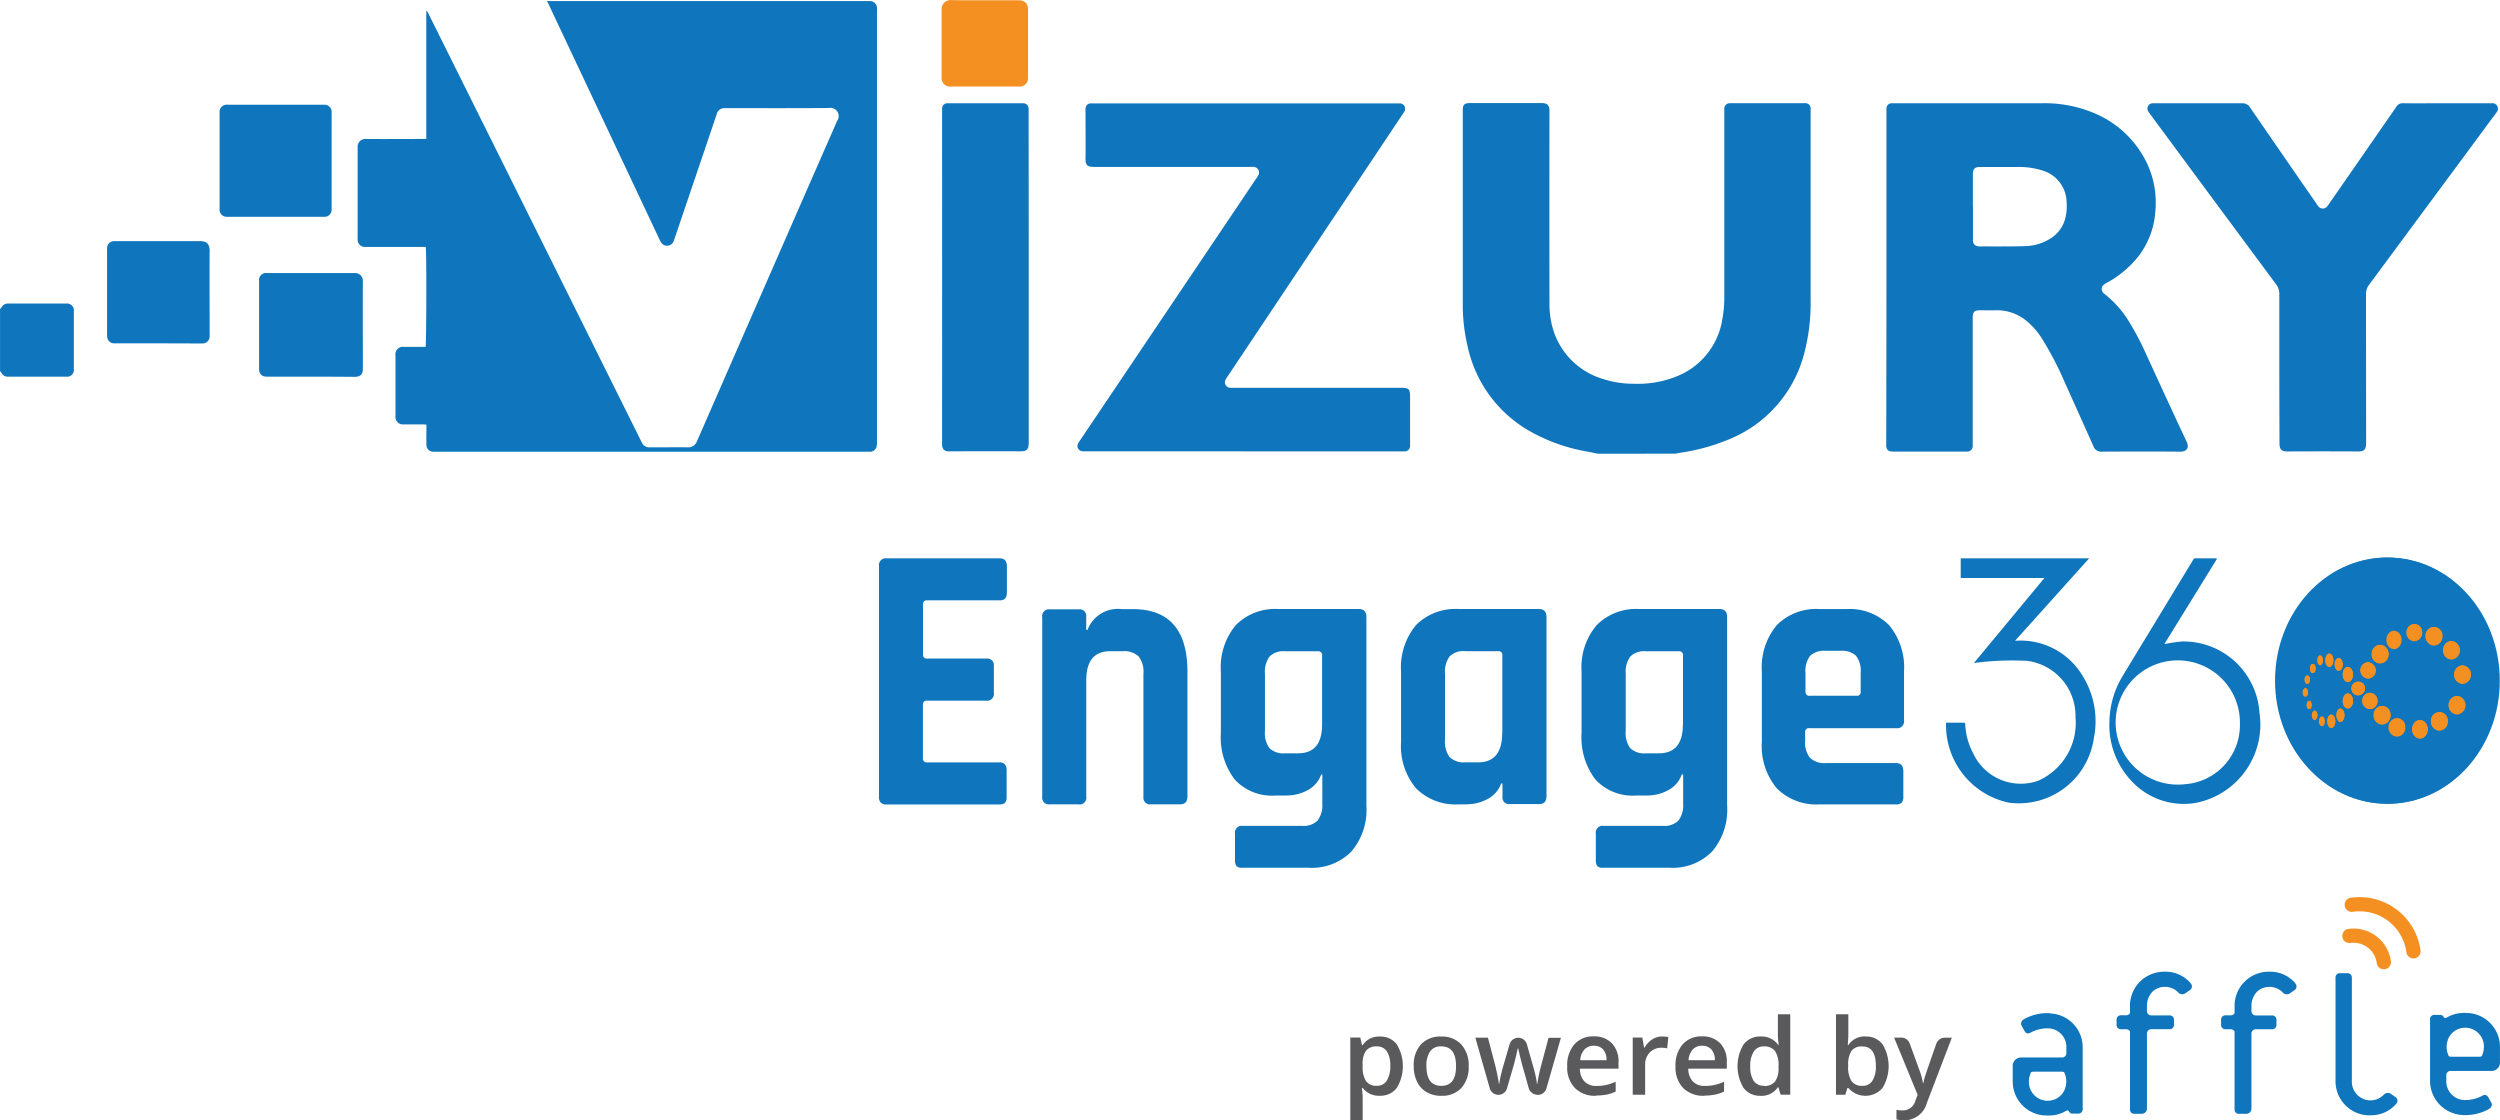 <svg xmlns="http://www.w3.org/2000/svg" xmlns:xlink="http://www.w3.org/1999/xlink" width="152.634" height="68.399" viewBox="0 0 152.634 68.399"><defs><style>.a{fill:#0f75bc;}.b{fill:#f49021;}.c{clip-path:url(#a);}.d{clip-path:url(#b);}.e{clip-path:url(#c);}.f{clip-path:url(#d);}.g{clip-path:url(#e);}.h{clip-path:url(#f);}.i{clip-path:url(#g);}.j{clip-path:url(#h);}.k{clip-path:url(#i);}.l{clip-path:url(#j);}.m{clip-path:url(#k);}.n{clip-path:url(#l);}.o{clip-path:url(#m);}.p{clip-path:url(#n);}.q{clip-path:url(#o);}.r{clip-path:url(#p);}.s{clip-path:url(#q);}.t{clip-path:url(#s);}.u{clip-path:url(#t);}.v{clip-path:url(#u);}.w{clip-path:url(#v);}.x{clip-path:url(#w);}.y{clip-path:url(#x);}.z{clip-path:url(#z);}.aa{fill:#5a595c;}</style><clipPath id="a"><ellipse cx="6.832" cy="7.516" rx="6.832" ry="7.516"/></clipPath><clipPath id="b"><path d="M1053.6,413.906a.42.42,0,1,0-.421.462A.449.449,0,0,0,1053.6,413.906Z" transform="translate(-1052.764 -413.528)"/></clipPath><clipPath id="c"><path d="M1056.035,407.957a.48.48,0,0,0,.466-.493h0a.489.489,0,0,0-.466-.5.48.48,0,0,0-.466.493h0a.5.5,0,0,0,.466.5Z" transform="translate(-1055.569 -406.965)"/></clipPath><clipPath id="d"><path d="M1059.474,402.371a.526.526,0,0,0,.561-.51.555.555,0,0,0-.463-.617.527.527,0,0,0-.561.51v.054a.526.526,0,0,0,.463.563Z" transform="translate(-1059.009 -401.242)"/></clipPath><clipPath id="e"><path d="M1059.771,421.449a.526.526,0,0,0-.561.51.555.555,0,0,0,.463.617.526.526,0,0,0,.561-.51v-.054a.526.526,0,0,0-.463-.563Z" transform="translate(-1059.206 -421.448)"/></clipPath><clipPath id="f"><path d="M1070.662,395.092a.5.5,0,0,0-.51-.488.511.511,0,0,0-.443.562.5.5,0,0,0,.478.489.526.526,0,0,0,.477-.563Z" transform="translate(-1069.706 -394.604)"/></clipPath><clipPath id="g"><ellipse cx="0.478" cy="0.563" rx="0.478" ry="0.563"/></clipPath><clipPath id="h"><path d="M1075.782,395.285a.526.526,0,0,0-.549.526.551.551,0,0,0,.476.6.526.526,0,0,0,.549-.526v-.039a.526.526,0,0,0-.476-.559Z" transform="translate(-1075.231 -395.285)"/></clipPath><clipPath id="i"><path d="M1081.627,399.928a.546.546,0,0,0-.489.588.535.535,0,0,0,.534.538.567.567,0,0,0-.042-1.127h0Z" transform="translate(-1081.136 -399.927)"/></clipPath><clipPath id="j"><path d="M1077.425,423.475a.526.526,0,0,0-.547.526.55.55,0,0,0,.476.6.527.527,0,0,0,.549-.526v-.04a.526.526,0,0,0-.478-.564Z" transform="translate(-1076.875 -423.47)"/></clipPath><clipPath id="k"><path d="M1083.327,418.118a.545.545,0,0,0-.489.588.536.536,0,0,0,.535.538.567.567,0,0,0-.042-1.127Z" transform="translate(-1082.836 -418.117)"/></clipPath><clipPath id="l"><path d="M1085.018,407.993a.545.545,0,0,0-.489.588.535.535,0,0,0,.535.538.567.567,0,0,0-.042-1.127h0Z" transform="translate(-1084.527 -407.992)"/></clipPath><clipPath id="m"><path d="M1056.612,417.09a.48.48,0,0,0-.466.493h0a.489.489,0,0,0,.466.5.48.48,0,0,0,.466-.493h0A.487.487,0,0,0,1056.612,417.09Z" transform="translate(-1056.146 -417.09)"/></clipPath><clipPath id="n"><path d="M1050.444,409.459c.174,0,.313-.205.313-.462s-.139-.462-.313-.462-.314.205-.314.46S1050.269,409.459,1050.444,409.459Z" transform="translate(-1050.13 -408.535)"/></clipPath><clipPath id="o"><path d="M1048.161,405.956c0-.217-.115-.395-.245-.395s-.245.18-.245.395.115.384.245.384S1048.161,406.162,1048.161,405.956Z" transform="translate(-1047.672 -405.561)"/></clipPath><clipPath id="p"><path d="M1048.444,422.3c-.139,0-.245.18-.245.41s.115.41.245.41.245-.18.245-.41S1048.582,422.3,1048.444,422.3Z" transform="translate(-1048.199 -422.3)"/></clipPath><clipPath id="q"><ellipse cx="0.245" cy="0.41" rx="0.245" ry="0.41"/></clipPath><clipPath id="s"><path d="M1042.7,405.024c0-.167-.082-.3-.173-.3s-.174.132-.174.3.082.3.174.3S1042.7,405.19,1042.7,405.024Z" transform="translate(-1042.352 -404.724)"/></clipPath><clipPath id="t"><ellipse cx="0.174" cy="0.295" rx="0.174" ry="0.295"/></clipPath><clipPath id="u"><ellipse cx="0.174" cy="0.282" rx="0.174" ry="0.282"/></clipPath><clipPath id="v"><path d="M1040.834,422.99c-.092,0-.174.132-.174.281s.081.282.174.282.173-.132.173-.282S1040.927,422.99,1040.834,422.99Z" transform="translate(-1040.66 -422.99)"/></clipPath><clipPath id="w"><ellipse cx="0.151" cy="0.257" rx="0.151" ry="0.257"/></clipPath><clipPath id="x"><ellipse cx="0.163" cy="0.257" rx="0.163" ry="0.257"/></clipPath><clipPath id="z"><ellipse cx="0.314" cy="0.46" rx="0.314" ry="0.46"/></clipPath></defs><g transform="translate(0 0)"><g transform="translate(0 0)"><path class="a" d="M786.919,180.378l-.658-.132a10.787,10.787,0,0,1-3.343-1.152,7.834,7.834,0,0,1-3.964-5.262,10.887,10.887,0,0,1-.3-2.5V159.388c0-.313.107-.42.424-.42h4.4c.325,0,.47.132.47.466q-.011,5.849,0,11.7a5.408,5.408,0,0,0,.263,1.79,4.527,4.527,0,0,0,2.935,2.867,6.032,6.032,0,0,0,1.928.313,6.387,6.387,0,0,0,2.589-.43,4.491,4.491,0,0,0,2.826-3.435,7.3,7.3,0,0,0,.132-1.479V159.289a.33.33,0,0,1,.325-.313h4.5a1.112,1.112,0,0,1,.166,0,.317.317,0,0,1,.28.287,1.709,1.709,0,0,1,0,.185V171a12.079,12.079,0,0,1-.395,3.269,7.754,7.754,0,0,1-4.8,5.312,12,12,0,0,1-2.848.746,1.432,1.432,0,0,0-.178.046Z" transform="translate(-689.347 -152.675)"/><path class="a" d="M120.9,249.4a.447.447,0,0,0,.084-.086.454.454,0,0,1,.443-.243h3.509a.42.42,0,0,1,.47.471v3.53a.413.413,0,0,1-.456.464H121.4a.435.435,0,0,1-.42-.246.459.459,0,0,0-.08-.091Z" transform="translate(-120.898 -230.538)"/><path class="a" d="M293.279,113.065h19.733a.434.434,0,0,1,.416.395,1.414,1.414,0,0,1,0,.185v26.366a1.076,1.076,0,0,1-.026.263.4.4,0,0,1-.372.305H286.339a.409.409,0,0,1-.418-.42c-.011-.33,0-.658,0-.991v-.242c-.087,0-.154-.014-.22-.014h-1.184a.449.449,0,0,1-.485-.493v-3.74a.445.445,0,0,1,.5-.5h1.335c.055-.159.068-5.849.012-6.1h-3.708a.441.441,0,0,1-.449-.425,1.7,1.7,0,0,1,0-.186v-5.457a.478.478,0,0,1,.534-.526c1.13.011,2.26,0,3.393,0h.263v-7.806l.042-.012c.034.063.071.124.1.188l6.073,12.2q3.444,6.922,6.887,13.847c.014.032.033.061.046.093a.5.5,0,0,0,.508.317h.658c.545,0,1.089-.007,1.631,0a.568.568,0,0,0,.588-.385q4.273-9.781,8.559-19.562a.5.5,0,0,0-.51-.77c-2.086.018-4.174.008-6.261.008a1.307,1.307,0,0,0-.207.007.477.477,0,0,0-.383.362c-.205.614-.414,1.225-.622,1.842l-1.956,5.77a1.289,1.289,0,0,1-.075.192.428.428,0,0,1-.734.041,1.463,1.463,0,0,1-.1-.184l-6.675-14.158A4.439,4.439,0,0,0,293.279,113.065Z" transform="translate(-259.886 -113.001)"/><path class="a" d="M969.174,169.616V159.368a.328.328,0,0,1,.355-.363h9.155a7.747,7.747,0,0,1,3.2.616,6.206,6.206,0,0,1,3.269,3.209,5.639,5.639,0,0,1,.437,2.786,5.032,5.032,0,0,1-1,2.694,6.234,6.234,0,0,1-1.922,1.635,1.634,1.634,0,0,0-.212.132.332.332,0,0,0-.022.526.271.271,0,0,0,.031.028,6.411,6.411,0,0,1,1.612,1.864,16.829,16.829,0,0,1,.962,1.85c.817,1.776,1.627,3.552,2.463,5.323.178.376.008.614-.395.61-1.59-.014-3.182-.011-4.773,0a.5.5,0,0,1-.526-.338c-.585-1.316-1.184-2.638-1.775-3.956a19.765,19.765,0,0,0-1.323-2.544,4.387,4.387,0,0,0-.992-1.152,2.82,2.82,0,0,0-1.852-.643c-.33.01-.658,0-.991,0s-.433.112-.433.437v7.831a.336.336,0,0,1-.345.36h-4.566c-.254-.012-.362-.121-.37-.372v-.207Q969.172,174.644,969.174,169.616Zm5.282-4.3v1.983c-.028.289.132.459.449.449.283-.011.564,0,.847,0,.634,0,1.267,0,1.9-.018a3.008,3.008,0,0,0,1.508-.449,2.048,2.048,0,0,0,.93-1.241,3.023,3.023,0,0,0,.086-.962,2.063,2.063,0,0,0-1.53-1.982,4.65,4.65,0,0,0-1.405-.2H974.9c-.332,0-.449.117-.449.449q0,.979,0,1.973Z" transform="translate(-854 -152.702)"/><path class="a" d="M615.489,180.257h-9.6a1.874,1.874,0,0,1-.247-.007.324.324,0,0,1-.254-.5c.033-.061.075-.116.112-.172l10.748-15.973c.042-.063.088-.124.125-.189a.346.346,0,0,0-.283-.526,2.035,2.035,0,0,0-.206,0h-9.538c-.407,0-.526-.109-.517-.52.012-.958,0-1.914,0-2.872a1.65,1.65,0,0,1,0-.186.317.317,0,0,1,.308-.3H625a.33.33,0,0,1,.279.526c-.028.047-.059.093-.091.138L614.52,175.656a2.234,2.234,0,0,0-.132.208.337.337,0,0,0,.279.512c.075.007.151,0,.226,0H625.1c.466,0,.545.079.545.538v2.976a.338.338,0,0,1-.374.37h-9.784Z" transform="translate(-539.554 -152.7)"/><path class="a" d="M1094.612,175.124v-4.483a.976.976,0,0,0-.2-.626q-3.827-5.161-7.645-10.33a2.523,2.523,0,0,1-.155-.218.325.325,0,0,1,.263-.5h5.456a.537.537,0,0,1,.5.263q2.018,2.938,4.048,5.866a1.654,1.654,0,0,0,.132.184.341.341,0,0,0,.51,0,1.791,1.791,0,0,0,.147-.2l4.049-5.84a.081.081,0,0,0,.01-.018.474.474,0,0,1,.476-.256c.789.01,1.579,0,2.376,0h3a.333.333,0,0,1,.345.178.357.357,0,0,1-.06.395q-.418.562-.835,1.13l-6.939,9.381a.9.9,0,0,0-.184.572q0,4.539.008,9.077c0,.46-.162.526-.52.526q-2.127-.011-4.257,0c-.343,0-.517-.072-.514-.509C1094.619,178.182,1094.612,176.652,1094.612,175.124Z" transform="translate(-955.452 -152.662)"/><path class="a" d="M549.862,169.634v10.1c0,.459-.178.52-.526.516-1.412-.007-2.822,0-4.235,0h-.084c-.293.018-.445-.118-.445-.449q.008-10.185,0-20.368v-.124a.324.324,0,0,1,.328-.31h4.625a.329.329,0,0,1,.329.33v.207Q549.863,164.583,549.862,169.634Z" transform="translate(-487.054 -152.696)"/><path class="a" d="M226.45,163.1v2.955a.428.428,0,0,1-.456.449h-5.97a.43.43,0,0,1-.413-.395,1.263,1.263,0,0,1,0-.143V160.2a1.277,1.277,0,0,1,0-.143.434.434,0,0,1,.385-.395,1.5,1.5,0,0,1,.207,0h5.825a.433.433,0,0,1,.424.445v.166Q226.45,161.686,226.45,163.1Z" transform="translate(-206.204 -153.268)"/><path class="a" d="M240.565,241.658H238a1.783,1.783,0,0,1-.226-.008.4.4,0,0,1-.351-.351,1.8,1.8,0,0,1-.008-.226V235.81a.425.425,0,0,1,.487-.476h5.349a.47.47,0,0,1,.5.5c-.008,1.783,0,3.565,0,5.349,0,.335-.155.487-.5.487C242.354,241.662,241.461,241.658,240.565,241.658Z" transform="translate(-221.597 -218.662)"/><path class="a" d="M172.23,227.221H169.5a.418.418,0,0,1-.395-.335,1.045,1.045,0,0,1-.016-.225v-5.128a1.036,1.036,0,0,1,.008-.184.42.42,0,0,1,.408-.37h.186c1.687,0,3.374.008,5.06,0,.466,0,.6.221.6.61-.011,1.679,0,3.36,0,5.04a1.7,1.7,0,0,1,0,.186.428.428,0,0,1-.433.413h-.372Z" transform="translate(-162.552 -206.259)"/><path class="b" d="M546.967,112.674h2.025c.42,0,.61.185.61.6v4.069a.526.526,0,0,1-.593.6h-4.093a.526.526,0,0,1-.589-.584v-4.116a.55.55,0,0,1,.576-.58C545.59,112.683,546.278,112.674,546.967,112.674Z" transform="translate(-486.837 -112.659)"/><g transform="translate(53.662 34.04)"><g transform="translate(0 0.045)"><g transform="translate(0 0)"><path class="a" d="M295.6,356.571h-6.947a.395.395,0,0,1-.442-.362.493.493,0,0,1,0-.125v-14.05a.425.425,0,0,1,.329-.487.34.34,0,0,1,.114,0h6.947c.279,0,.42.167.42.487v1.589c0,.333-.139.487-.42.487h-4.447a.226.226,0,0,0-.257.257v3.04a.226.226,0,0,0,.257.257h3.628a.395.395,0,0,1,.442.362.493.493,0,0,1,0,.132v1.589a.425.425,0,0,1-.329.487.343.343,0,0,1-.114,0h-3.631a.226.226,0,0,0-.257.257v3.255a.226.226,0,0,0,.257.257h4.435c.279,0,.42.167.42.487v1.589C296.021,356.414,295.885,356.571,295.6,356.571Z" transform="translate(-288.208 -341.542)"/><path class="a" d="M383.749,382.52h-1.8a.395.395,0,0,1-.442-.362.5.5,0,0,1,0-.125V371.1a.425.425,0,0,1,.329-.487.342.342,0,0,1,.114,0h1.8a.395.395,0,0,1,.442.362.5.5,0,0,1,0,.125v.768h.082a1.973,1.973,0,0,1,2.084-1.268h.675q3.335,0,3.34,3.815v7.618c0,.333-.151.487-.466.487h-1.78a.395.395,0,0,1-.442-.362.492.492,0,0,1,0-.125v-7.479a1.52,1.52,0,0,0-.291-1.063,1.266,1.266,0,0,0-.966-.321h-.767c-.977,0-1.466.588-1.466,1.78v7.085a.42.42,0,0,1-.317.487.381.381,0,0,1-.13,0Z" transform="translate(-371.537 -367.496)"/><path class="a" d="M487.766,381.992h-.7a3.086,3.086,0,0,1-2.478-.987,4.245,4.245,0,0,1-.839-2.831v-3.752a4.024,4.024,0,0,1,.908-2.831,3.377,3.377,0,0,1,2.6-.987h4.912c.314,0,.466.167.466.487v11.523a3.925,3.925,0,0,1-.921,2.8,3.383,3.383,0,0,1-2.582.987h-4.078a.469.469,0,0,1-.35-.1.561.561,0,0,1-.092-.358v-1.614a.425.425,0,0,1,.329-.487.341.341,0,0,1,.114,0h3.631a1.214,1.214,0,0,0,.966-.321,1.554,1.554,0,0,0,.291-1.037v-1.781h-.067a1.735,1.735,0,0,1-.826.96,2.682,2.682,0,0,1-1.279.324Zm2.165-4.341v-4.21a.226.226,0,0,0-.256-.256h-2a1.184,1.184,0,0,0-.955.321,1.588,1.588,0,0,0-.279,1.063v3.484a1.54,1.54,0,0,0,.279,1.052,1.241,1.241,0,0,0,.955.308h.789c.977,0,1.465-.589,1.465-1.754Z" transform="translate(-462.873 -367.506)"/><path class="a" d="M590.756,382.531h-.513a3.394,3.394,0,0,1-2.594-.987,4.017,4.017,0,0,1-.909-2.831v-4.291a4.024,4.024,0,0,1,.908-2.831,3.377,3.377,0,0,1,2.594-.987h4.911c.314,0,.466.167.466.487v10.936c0,.333-.151.487-.466.487h-1.78a.395.395,0,0,1-.442-.362.486.486,0,0,1,0-.125v-.771h-.082a1.71,1.71,0,0,1-.826.947,2.662,2.662,0,0,1-1.267.322Zm2.165-4.341v-4.749a.226.226,0,0,0-.263-.263h-2a1.184,1.184,0,0,0-.955.321,1.588,1.588,0,0,0-.279,1.063v4.018a1.578,1.578,0,0,0,.279,1.063,1.238,1.238,0,0,0,.955.321h.789c.977,0,1.466-.6,1.466-1.78Z" transform="translate(-554.862 -367.506)"/><path class="a" d="M693.949,381.992h-.7a3.086,3.086,0,0,1-2.478-.987,4.244,4.244,0,0,1-.839-2.831v-3.752a3.973,3.973,0,0,1,.921-2.831,3.377,3.377,0,0,1,2.6-.987h4.9c.314,0,.466.167.466.487v11.523a3.925,3.925,0,0,1-.921,2.8,3.384,3.384,0,0,1-2.582.987h-4.072a.469.469,0,0,1-.349-.1.56.56,0,0,1-.092-.358v-1.614a.425.425,0,0,1,.329-.487.342.342,0,0,1,.115,0h3.631a1.214,1.214,0,0,0,.966-.321,1.554,1.554,0,0,0,.291-1.037v-1.781h-.084a1.734,1.734,0,0,1-.826.96,2.609,2.609,0,0,1-1.27.324Zm2.177-4.341v-4.21a.226.226,0,0,0-.263-.256h-2a1.184,1.184,0,0,0-.955.321,1.588,1.588,0,0,0-.279,1.063v3.484a1.539,1.539,0,0,0,.279,1.052,1.241,1.241,0,0,0,.955.308h.789c.976,0,1.465-.589,1.465-1.754Z" transform="translate(-647.034 -367.506)"/><path class="a" d="M801.242,382.531h-4.69a3.394,3.394,0,0,1-2.6-.987,4.023,4.023,0,0,1-.908-2.83v-4.291a4.024,4.024,0,0,1,.908-2.831,3.374,3.374,0,0,1,2.594-.987h1.676a3.393,3.393,0,0,1,2.594.987,4.025,4.025,0,0,1,.908,2.831v2.97a.425.425,0,0,1-.329.485.339.339,0,0,1-.114,0h-5.329a.226.226,0,0,0-.263.263v.512a1.466,1.466,0,0,0,.294,1.034,1.268,1.268,0,0,0,.966.321h4.291c.3,0,.442.167.442.513v1.537a.562.562,0,0,1-.092.358.424.424,0,0,1-.351.114Zm-5.283-6.632h2.886a.213.213,0,0,0,.233-.2.251.251,0,0,0,0-.057v-1.127a1.539,1.539,0,0,0-.28-1.052,1.241,1.241,0,0,0-.955-.308h-.9a1.235,1.235,0,0,0-.955.308,1.548,1.548,0,0,0-.279,1.052v1.127a.238.238,0,0,0,.213.263h.033Z" transform="translate(-739.139 -367.505)"/></g></g><ellipse class="a" cx="6.832" cy="7.516" rx="6.832" ry="7.516" transform="translate(85.295 0)"/><g transform="translate(85.237 0)"><g transform="translate(0)"><ellipse class="a" cx="6.832" cy="7.516" rx="6.832" ry="7.516"/><g class="c"><g transform="translate(4.662 7.575)"><g transform="translate(0 0)"><path class="b" d="M1053.6,413.906a.42.42,0,1,0-.421.462A.449.449,0,0,0,1053.6,413.906Z" transform="translate(-1052.764 -413.528)"/><g class="d"><ellipse class="b" cx="6.832" cy="7.516" rx="6.832" ry="7.516" transform="translate(-4.661 -7.575)"/></g></g></g><g transform="translate(5.213 6.396)"><g transform="translate(0 0)"><path class="b" d="M1056.035,407.957a.48.48,0,0,0,.466-.493h0a.489.489,0,0,0-.466-.5.48.48,0,0,0-.466.493h0a.5.5,0,0,0,.466.5Z" transform="translate(-1055.569 -406.965)"/><g class="e"><ellipse class="b" cx="6.832" cy="7.516" rx="6.832" ry="7.516" transform="translate(-5.213 -6.396)"/></g></g></g><g transform="translate(5.902 5.331)"><g transform="translate(0 0)"><path class="b" d="M1059.474,402.371a.526.526,0,0,0,.561-.51.555.555,0,0,0-.463-.617.527.527,0,0,0-.561.51v.054a.526.526,0,0,0,.463.563Z" transform="translate(-1059.009 -401.242)"/><g class="f"><ellipse class="b" cx="6.832" cy="7.516" rx="6.832" ry="7.516" transform="translate(-5.901 -5.332)"/></g></g></g><g transform="translate(6.021 9.064)"><g transform="translate(0 0)"><path class="b" d="M1059.771,421.449a.526.526,0,0,0-.561.51.555.555,0,0,0,.463.617.526.526,0,0,0,.561-.51v-.054a.526.526,0,0,0-.463-.563Z" transform="translate(-1059.206 -421.448)"/><g class="g"><ellipse class="b" cx="6.832" cy="7.516" rx="6.832" ry="7.516" transform="translate(-6.021 -9.064)"/></g></g></g><g transform="translate(6.796 4.469)"><g transform="translate(0 0)"><ellipse class="b" cx="0.466" cy="0.563" rx="0.466" ry="0.563"/></g></g><g transform="translate(6.928 9.803)"><g transform="translate(0 0)"><path class="b" d="M1064.432,425.485a.526.526,0,0,0-.548.526.551.551,0,0,0,.476.6.526.526,0,0,0,.548-.526v-.04a.526.526,0,0,0-.462-.563Z" transform="translate(-1063.881 -425.481)"/></g></g><g transform="translate(8.028 4.057)"><g transform="translate(0 0)"><path class="b" d="M1070.662,395.092a.5.5,0,0,0-.51-.488.511.511,0,0,0-.443.562.5.5,0,0,0,.478.489.526.526,0,0,0,.477-.563Z" transform="translate(-1069.706 -394.604)"/><g class="h"><ellipse class="b" cx="6.832" cy="7.516" rx="6.832" ry="7.516" transform="translate(-8.027 -4.056)"/></g></g></g><g transform="translate(8.368 9.923)"><g transform="translate(0 0)"><ellipse class="b" cx="0.478" cy="0.563" rx="0.478" ry="0.563"/><g class="i"><ellipse class="b" cx="6.832" cy="7.516" rx="6.832" ry="7.516" transform="translate(-8.368 -9.923)"/></g></g></g><g transform="translate(9.189 4.237)"><g transform="translate(0 0)"><path class="b" d="M1075.782,395.285a.526.526,0,0,0-.549.526.551.551,0,0,0,.476.6.526.526,0,0,0,.549-.526v-.039a.526.526,0,0,0-.476-.559Z" transform="translate(-1075.231 -395.285)"/><g class="j"><ellipse class="b" cx="6.832" cy="7.516" rx="6.832" ry="7.516" transform="translate(-9.189 -4.237)"/></g></g><g transform="translate(1.072 0.857)"><g transform="translate(0)"><path class="b" d="M1081.627,399.928a.546.546,0,0,0-.489.588.535.535,0,0,0,.534.538.567.567,0,0,0-.042-1.127h0Z" transform="translate(-1081.136 -399.927)"/><g class="k"><ellipse class="b" cx="6.832" cy="7.516" rx="6.832" ry="7.516" transform="translate(-10.262 -5.094)"/></g></g></g></g><g transform="translate(9.518 9.431)"><g transform="translate(0)"><path class="b" d="M1077.425,423.475a.526.526,0,0,0-.547.526.55.55,0,0,0,.476.6.527.527,0,0,0,.549-.526v-.04a.526.526,0,0,0-.478-.564Z" transform="translate(-1076.875 -423.47)"/><g class="l"><ellipse class="b" cx="6.832" cy="7.516" rx="6.832" ry="7.516" transform="translate(-9.518 -9.431)"/></g></g></g><g transform="translate(10.6 8.448)"><g transform="translate(0 0)"><path class="b" d="M1083.327,418.118a.545.545,0,0,0-.489.588.536.536,0,0,0,.535.538.567.567,0,0,0-.042-1.127Z" transform="translate(-1082.836 -418.117)"/><g class="m"><ellipse class="b" cx="6.832" cy="7.516" rx="6.832" ry="7.516" transform="translate(-10.6 -8.448)"/></g></g></g><g transform="translate(10.937 6.582)"><g transform="translate(0)"><path class="b" d="M1085.018,407.993a.545.545,0,0,0-.489.588.535.535,0,0,0,.535.538.567.567,0,0,0-.042-1.127h0Z" transform="translate(-1084.527 -407.992)"/><g class="n"><ellipse class="b" cx="6.832" cy="7.516" rx="6.832" ry="7.516" transform="translate(-10.937 -6.582)"/></g></g></g><g transform="translate(5.327 8.258)"><g transform="translate(0)"><path class="b" d="M1056.612,417.09a.48.48,0,0,0-.466.493h0a.489.489,0,0,0,.466.5.48.48,0,0,0,.466-.493h0A.487.487,0,0,0,1056.612,417.09Z" transform="translate(-1056.146 -417.09)"/><g class="o"><ellipse class="b" cx="6.832" cy="7.516" rx="6.832" ry="7.516" transform="translate(-5.327 -8.259)"/></g></g></g><g transform="translate(4.132 6.68)"><g transform="translate(0 0)"><path class="b" d="M1050.444,409.459c.174,0,.313-.205.313-.462s-.139-.462-.313-.462-.314.205-.314.46S1050.269,409.459,1050.444,409.459Z" transform="translate(-1050.13 -408.535)"/><g class="p"><ellipse class="b" cx="6.832" cy="7.516" rx="6.832" ry="7.516" transform="translate(-4.132 -6.68)"/></g></g></g><g transform="translate(3.643 6.134)"><g transform="translate(0 0)"><path class="b" d="M1048.161,405.956c0-.217-.115-.395-.245-.395s-.245.18-.245.395.115.384.245.384S1048.161,406.162,1048.161,405.956Z" transform="translate(-1047.672 -405.561)"/><g class="q"><ellipse class="b" cx="6.832" cy="7.516" rx="6.832" ry="7.516" transform="translate(-3.641 -6.134)"/></g></g></g><g transform="translate(3.748 9.219)"><path class="b" d="M1048.444,422.3c-.139,0-.245.18-.245.41s.115.41.245.41.245-.18.245-.41S1048.582,422.3,1048.444,422.3Z" transform="translate(-1048.199 -422.3)"/><g class="r"><ellipse class="b" cx="6.832" cy="7.516" rx="6.832" ry="7.516" transform="translate(-3.747 -9.219)"/></g></g><g transform="translate(3.072 5.862)"><g transform="translate(0 0)"><ellipse class="b" cx="0.245" cy="0.41" rx="0.245" ry="0.41"/><g class="s"><ellipse class="b" cx="6.832" cy="7.516" rx="6.832" ry="7.516" transform="translate(-3.072 -5.863)"/></g></g></g><g transform="translate(3.189 9.589)"><g transform="translate(0 0)"><ellipse class="b" cx="0.245" cy="0.41" rx="0.245" ry="0.41"/><g class="s"><ellipse class="b" cx="6.832" cy="7.516" rx="6.832" ry="7.516" transform="translate(-3.189 -9.59)"/></g></g></g><g transform="translate(2.58 5.974)"><path class="b" d="M1042.7,405.024c0-.167-.082-.3-.173-.3s-.174.132-.174.3.082.3.174.3S1042.7,405.19,1042.7,405.024Z" transform="translate(-1042.352 -404.724)"/><g class="t"><ellipse class="b" cx="6.832" cy="7.516" rx="6.832" ry="7.516" transform="translate(-2.58 -5.974)"/></g></g><g transform="translate(2.69 9.705)"><g transform="translate(0 0)"><ellipse class="b" cx="0.174" cy="0.295" rx="0.174" ry="0.295"/><g class="u"><ellipse class="b" cx="6.832" cy="7.516" rx="6.832" ry="7.516" transform="translate(-2.689 -9.705)"/></g></g></g><g transform="translate(2.13 6.491)"><g transform="translate(0 0)"><ellipse class="b" cx="0.174" cy="0.282" rx="0.174" ry="0.282"/><g class="v"><ellipse class="b" cx="6.832" cy="7.516" rx="6.832" ry="7.516" transform="translate(-2.131 -6.491)"/></g></g></g><g transform="translate(2.247 9.347)"><path class="b" d="M1040.834,422.99c-.092,0-.174.132-.174.281s.081.282.174.282.173-.132.173-.282S1040.927,422.99,1040.834,422.99Z" transform="translate(-1040.66 -422.99)"/><g class="w"><ellipse class="b" cx="6.832" cy="7.516" rx="6.832" ry="7.516" transform="translate(-2.247 -9.348)"/></g></g><g transform="translate(1.933 8.744)"><g transform="translate(0 0)"><ellipse class="b" cx="0.151" cy="0.257" rx="0.151" ry="0.257"/><g class="x"><ellipse class="b" cx="6.832" cy="7.516" rx="6.832" ry="7.516" transform="translate(-1.933 -8.744)"/></g></g></g><g transform="translate(1.805 7.196)"><g transform="translate(0 0)"><ellipse class="b" cx="0.163" cy="0.257" rx="0.163" ry="0.257"/><g class="y"><ellipse class="b" cx="6.832" cy="7.516" rx="6.832" ry="7.516" transform="translate(-1.804 -7.197)"/></g></g></g><g transform="translate(1.688 7.976)"><g transform="translate(0 0)"><ellipse class="b" cx="0.163" cy="0.257" rx="0.163" ry="0.257"/><g class="y"><ellipse class="b" cx="6.832" cy="7.516" rx="6.832" ry="7.516" transform="translate(-1.688 -7.977)"/></g></g></g><g transform="translate(4.132 8.296)"><g transform="translate(0 0)"><ellipse class="b" cx="0.314" cy="0.46" rx="0.314" ry="0.46"/><g class="z"><ellipse class="b" cx="6.832" cy="7.516" rx="6.832" ry="7.516" transform="translate(-4.132 -8.297)"/></g></g></g></g></g></g><g transform="translate(65.15 0.047)"><g transform="translate(0)"><path class="a" d="M1026.292,377.65a9.323,9.323,0,0,0-1.164.167q1.606-2.6,3.223-5.225c-.07,0-.115-.013-.163-.013h-1.234s-.058.076-.092.132c-1.419,2.343-2.839,4.673-4.258,7.017a5.556,5.556,0,0,0-.829,2.819,4.981,4.981,0,0,0,1.559,3.841,4.35,4.35,0,0,0,3.693,1.127,4.878,4.878,0,0,0,3.908-5.525,4.653,4.653,0,0,0-4.641-4.335Zm.092,8.721a3.793,3.793,0,1,1,3.357-3.693,3.614,3.614,0,0,1-3.357,3.693Z" transform="translate(-1011.799 -372.579)"/><path class="a" d="M936.856,379.95a4.411,4.411,0,0,0-4.226-2.318c1.537-1.7,3.038-3.381,4.527-5.032h-7.842v1.2h5.11l-4.306,5.19a17.59,17.59,0,0,1,3.223-.132.224.224,0,0,1-.092-.013,3.382,3.382,0,0,1,3.072,3.443,3.863,3.863,0,0,1-2.258,3.881,3.194,3.194,0,0,1-3.981-1.655,4.078,4.078,0,0,1-.488-1.727c0-.076.012-.154-.092-.154h-1.083a4.839,4.839,0,0,0,3.806,4.878,4.621,4.621,0,0,0,5.214-3.918,5.221,5.221,0,0,0-.581-3.649Zm-3.157-1.038c.022,0,.046.013.068.013-.018,0-.042-.011-.064-.011Zm-.362-.063a.132.132,0,0,1,.07.013.26.26,0,0,0-.068-.013Zm.092.012c.024,0,.058.013.082.013a.77.77,0,0,0-.082-.014Zm.1.013c.024,0,.046.013.07.013a.552.552,0,0,0-.064-.014Zm.082.013c.024,0,.046.013.068.013a.132.132,0,0,1-.07-.013Zm.221.065-.058-.013a.077.077,0,0,1,.058.013Zm.024,0c.024.013.046.013.058.026a.229.229,0,0,1-.054-.028Z" transform="translate(-928.418 -372.597)"/></g></g></g></g><g transform="translate(82.441 54.772)"><g transform="translate(40.442 0)"><g transform="translate(0)"><g transform="translate(20.128)"><g transform="translate(0 1.925)"><path class="b" d="M1174.507,569.2a.434.434,0,1,0,.117.86,1.429,1.429,0,0,1,1.606,1.227.435.435,0,1,0,.863-.113,2.3,2.3,0,0,0-2.585-1.973" transform="translate(-1174.131 -569.185)"/></g><g transform="translate(0.144)"><path class="b" d="M1175.917,555.007a.437.437,0,1,0,.116.863,2.882,2.882,0,0,1,3.235,2.471.435.435,0,0,0,.863-.113,3.756,3.756,0,0,0-4.21-3.218" transform="translate(-1175.504 -554.977)"/></g></g><g transform="translate(0 4.553)"><g transform="translate(19.708 0.095)"><path class="a" d="M1173.255,597.915a2.081,2.081,0,0,1-2.135-2.1v-6.293a.263.263,0,0,1,.285-.286h.425a.263.263,0,0,1,.287.286v6.293a1.14,1.14,0,0,0,1.139,1.184,1.111,1.111,0,0,0,.79-.325.341.341,0,0,1,.481-.053l.257.182a.264.264,0,0,1,.053.395,2.013,2.013,0,0,1-1.579.712" transform="translate(-1171.119 -589.239)"/></g><g transform="translate(6.338 0)"><path class="a" d="M1077.138,589.259a2.014,2.014,0,0,0-1.579-.712,2.122,2.122,0,0,0-1.515.6,2.1,2.1,0,0,0-.617,1.5v.43a.263.263,0,0,1-.251.131h-.283a.263.263,0,0,0-.285.283v.287a.263.263,0,0,0,.286.283h.283a.27.27,0,0,1,.251.132v4.745a.256.256,0,0,0,.283.285h.429a.28.28,0,0,0,.224-.088.283.283,0,0,0,.1-.229v-4.558a.263.263,0,0,1,.284-.288h1.083a.263.263,0,0,0,.283-.283v-.279a.263.263,0,0,0-.284-.283h-1.083a.263.263,0,0,1-.284-.285v-.312a1.229,1.229,0,0,1,.355-.867,1.1,1.1,0,0,1,.746-.279,1.129,1.129,0,0,1,.79.323.335.335,0,0,0,.479.052l.028-.018.23-.161a.263.263,0,0,0,.053-.395" transform="translate(-1072.606 -588.547)"/></g><g transform="translate(12.723 0.001)"><path class="a" d="M1124.214,589.259a2.01,2.01,0,0,0-1.579-.712,2.085,2.085,0,0,0-2.136,2.1v.43a.263.263,0,0,1-.249.132h-.288a.263.263,0,0,0-.286.283v.287a.263.263,0,0,0,.286.283h.287a.263.263,0,0,1,.248.132v4.745a.263.263,0,0,0,.287.285h.425a.316.316,0,0,0,.32-.316v-4.558a.263.263,0,0,1,.283-.288h.958a.263.263,0,0,0,.286-.283V591.5a.263.263,0,0,0-.285-.283h-.958a.263.263,0,0,1-.283-.285v-.312a1.23,1.23,0,0,1,.355-.867,1.1,1.1,0,0,1,.75-.279,1.128,1.128,0,0,1,.789.324.338.338,0,0,0,.481.051l.026-.018.23-.161a.263.263,0,0,0,.054-.395" transform="translate(-1119.676 -588.547)"/></g><g transform="translate(0 2.529)"><path class="a" d="M1028.276,607.134h-.12a2.933,2.933,0,0,0-1.462.373.327.327,0,0,0-.173.263.265.265,0,0,0,.031.132l.167.3c.091.155.192.221.364.132a2.207,2.207,0,0,1,1.063-.271h0a1.138,1.138,0,0,1,1.14,1.184v.313a.263.263,0,0,1-.283.283h-2.422a.519.519,0,0,0-.57.568v.883a2.073,2.073,0,0,0,1.9,2.086h.035c.063,0,.132.008.2.008h0a1.873,1.873,0,0,0,.22-.01h.043a1.456,1.456,0,0,0,.188-.024h.01a2.056,2.056,0,0,0,.666-.254.115.115,0,0,1,.18.053.232.232,0,0,0,.208.117H1030a.263.263,0,0,0,.283-.285v-3.732a2.07,2.07,0,0,0-2.016-2.1m.946,4.561a.049.049,0,0,0,0,.02c0,.012-.011.022-.016.034a1.1,1.1,0,0,1-.658.647A1.143,1.143,0,0,1,1027,611.31V611.3a1.306,1.306,0,0,1,.131-.558.342.342,0,0,1,.151-.032H1029a.339.339,0,0,1,.15.032,1.29,1.29,0,0,1,.132.565,1.329,1.329,0,0,1-.07.409" transform="translate(-1026.01 -607.134)"/></g><g transform="translate(25.482 2.514)"><path class="a" d="M1215.608,613.349h.118a2.919,2.919,0,0,0,1.461-.373.327.327,0,0,0,.176-.263.232.232,0,0,0-.034-.125l-.167-.3c-.089-.155-.195-.22-.362-.132a2.2,2.2,0,0,1-1.067.275h-.01a1.139,1.139,0,0,1-1.139-1.184v-.31a.263.263,0,0,1,.286-.285h2.421a.519.519,0,0,0,.569-.568v-.88a2.074,2.074,0,0,0-1.9-2.085h-.034c-.067,0-.131-.011-.2-.011h0a1.515,1.515,0,0,0-.22.011h-.043c-.064.008-.125.016-.184.028h-.018a2.052,2.052,0,0,0-.658.251.116.116,0,0,1-.185-.051.23.23,0,0,0-.208-.114h-.335a.255.255,0,0,0-.283.283v3.728a2.084,2.084,0,0,0,2.022,2.1m-.943-4.56a.1.1,0,0,0,0-.023.245.245,0,0,1,.014-.034,1.121,1.121,0,0,1,.658-.643,1.142,1.142,0,0,1,1.535,1.109h0a1.283,1.283,0,0,1-.131.558.314.314,0,0,1-.15.033h-1.71a.327.327,0,0,1-.151-.033,1.282,1.282,0,0,1-.131-.564,1.249,1.249,0,0,1,.068-.408" transform="translate(-1213.593 -607.107)"/></g></g></g></g><g transform="translate(0 7.153)"><path class="aa" d="M729.9,621.292a1.247,1.247,0,0,1-1.045-.476h-.045q.045.442.045.535v1.436H728.1v-5.05h.608c.018.065.053.221.105.467h.038a1.184,1.184,0,0,1,1.052-.526,1.235,1.235,0,0,1,1.033.473,2.565,2.565,0,0,1,0,2.665A1.247,1.247,0,0,1,729.9,621.292Zm-.182-3.013a.789.789,0,0,0-.658.263,1.333,1.333,0,0,0-.206.826v.109a1.613,1.613,0,0,0,.205.921.771.771,0,0,0,.669.285.684.684,0,0,0,.6-.316,1.611,1.611,0,0,0,.212-.9,1.547,1.547,0,0,0-.21-.888.7.7,0,0,0-.616-.3Z" transform="translate(-728.1 -616.317)"/><path class="aa" d="M760.006,619.49a1.9,1.9,0,0,1-.445,1.337,1.6,1.6,0,0,1-1.24.479,1.709,1.709,0,0,1-.878-.221,1.459,1.459,0,0,1-.588-.634,2.128,2.128,0,0,1-.205-.96,1.876,1.876,0,0,1,.442-1.326,1.614,1.614,0,0,1,1.247-.476,1.579,1.579,0,0,1,1.218.487,1.879,1.879,0,0,1,.45,1.316Zm-2.581,0q0,1.21.908,1.209t.9-1.209q0-1.2-.9-1.2a.772.772,0,0,0-.687.309,1.548,1.548,0,0,0-.221.888Z" transform="translate(-752.778 -616.329)"/><path class="aa" d="M788.055,621.651a.553.553,0,0,1-.526-.395l-.346-1.229q-.084-.263-.3-1.2h-.028q-.185.852-.3,1.209l-.355,1.226a.55.55,0,0,1-.526.395h0a.549.549,0,0,1-.526-.395l-.88-3.094h.768l.453,1.721c.1.425.175.789.218,1.1h.018c.022-.154.054-.33.1-.526s.082-.347.113-.449l.422-1.447a.551.551,0,0,1,.526-.395h0a.547.547,0,0,1,.526.395l.409,1.438c.033.1.072.263.12.474a3.885,3.885,0,0,1,.085.5h.026a9.556,9.556,0,0,1,.225-1.085l.459-1.721h.755l-.885,3.094a.549.549,0,0,1-.526.395h-.016Z" transform="translate(-776.633 -616.738)"/><path class="aa" d="M827.441,621.305a1.727,1.727,0,0,1-1.3-.476,1.8,1.8,0,0,1-.466-1.315,1.963,1.963,0,0,1,.433-1.346,1.509,1.509,0,0,1,1.184-.489,1.476,1.476,0,0,1,1.109.419,1.59,1.59,0,0,1,.406,1.156v.395h-2.357a1.136,1.136,0,0,0,.279.783.978.978,0,0,0,.74.272,2.746,2.746,0,0,0,.585-.059,3.172,3.172,0,0,0,.58-.195v.6a2.353,2.353,0,0,1-.558.184,3.426,3.426,0,0,1-.646.055Zm-.132-3.056a.765.765,0,0,0-.576.224,1.058,1.058,0,0,0-.263.658h1.606a.956.956,0,0,0-.212-.658.733.733,0,0,0-.564-.221Z" transform="translate(-812.432 -616.329)"/><path class="aa" d="M856.9,617.7a1.873,1.873,0,0,1,.374.03l-.072.692a1.426,1.426,0,0,0-.334-.038.967.967,0,0,0-.731.291,1.042,1.042,0,0,0-.279.755v1.822H855.1V617.76h.589l.1.616h.038a1.4,1.4,0,0,1,.46-.5,1.12,1.12,0,0,1,.611-.182Z" transform="translate(-837.857 -616.34)"/><path class="aa" d="M876.141,621.305a1.725,1.725,0,0,1-1.3-.476,1.8,1.8,0,0,1-.466-1.315,1.962,1.962,0,0,1,.433-1.346,1.509,1.509,0,0,1,1.184-.489,1.473,1.473,0,0,1,1.109.419,1.59,1.59,0,0,1,.406,1.156v.395h-2.352a1.135,1.135,0,0,0,.279.783.978.978,0,0,0,.74.272,2.755,2.755,0,0,0,.585-.059,3.176,3.176,0,0,0,.58-.195v.6a2.355,2.355,0,0,1-.558.184,3.4,3.4,0,0,1-.646.061Zm-.132-3.056a.765.765,0,0,0-.576.224,1.052,1.052,0,0,0-.263.658h1.606a.955.955,0,0,0-.212-.658.733.733,0,0,0-.564-.221Z" transform="translate(-854.52 -616.329)"/><path class="aa" d="M903.645,612.667a1.236,1.236,0,0,1-1.035-.474,2.562,2.562,0,0,1,0-2.667,1.254,1.254,0,0,1,1.043-.479,1.231,1.231,0,0,1,1.063.508h.038a4.356,4.356,0,0,1-.054-.593V607.69h.755V612.6h-.589l-.132-.456H904.7a1.2,1.2,0,0,1-1.062.526Zm.2-.6a.824.824,0,0,0,.676-.263,1.335,1.335,0,0,0,.218-.835v-.1a1.555,1.555,0,0,0-.217-.938.817.817,0,0,0-.683-.279.7.7,0,0,0-.612.316,1.6,1.6,0,0,0-.214.9,1.567,1.567,0,0,0,.208.885.706.706,0,0,0,.626.3Z" transform="translate(-878.595 -607.69)"/><path class="aa" d="M948.309,609.058a1.236,1.236,0,0,1,1.033.474,2.571,2.571,0,0,1,0,2.666,1.376,1.376,0,0,1-2.086,0H947.2l-.132.414H946.5V607.7h.754v1.168c0,.087,0,.214-.014.385s-.014.279-.018.326h.033a1.191,1.191,0,0,1,1.052-.526Zm-.2.606a.773.773,0,0,0-.658.263,1.518,1.518,0,0,0-.206.883v.051a1.611,1.611,0,0,0,.205.921.769.769,0,0,0,.67.285.68.68,0,0,0,.607-.312,1.628,1.628,0,0,0,.208-.9c0-.8-.276-1.19-.828-1.19Z" transform="translate(-916.848 -607.699)"/><path class="aa" d="M972.63,618.17h.437a.548.548,0,0,1,.516.362l.591,1.619a3.743,3.743,0,0,1,.217.8h.026a3.19,3.19,0,0,1,.105-.42q.068-.226.684-1.983a.555.555,0,0,1,.526-.372h.424l-1.515,3.956a1.434,1.434,0,0,1-1.379,1.089,2.169,2.169,0,0,1-.487-.054v-.588a1.786,1.786,0,0,0,.395.038.789.789,0,0,0,.767-.622l.131-.329Z" transform="translate(-939.43 -616.747)"/></g></g></g></svg>